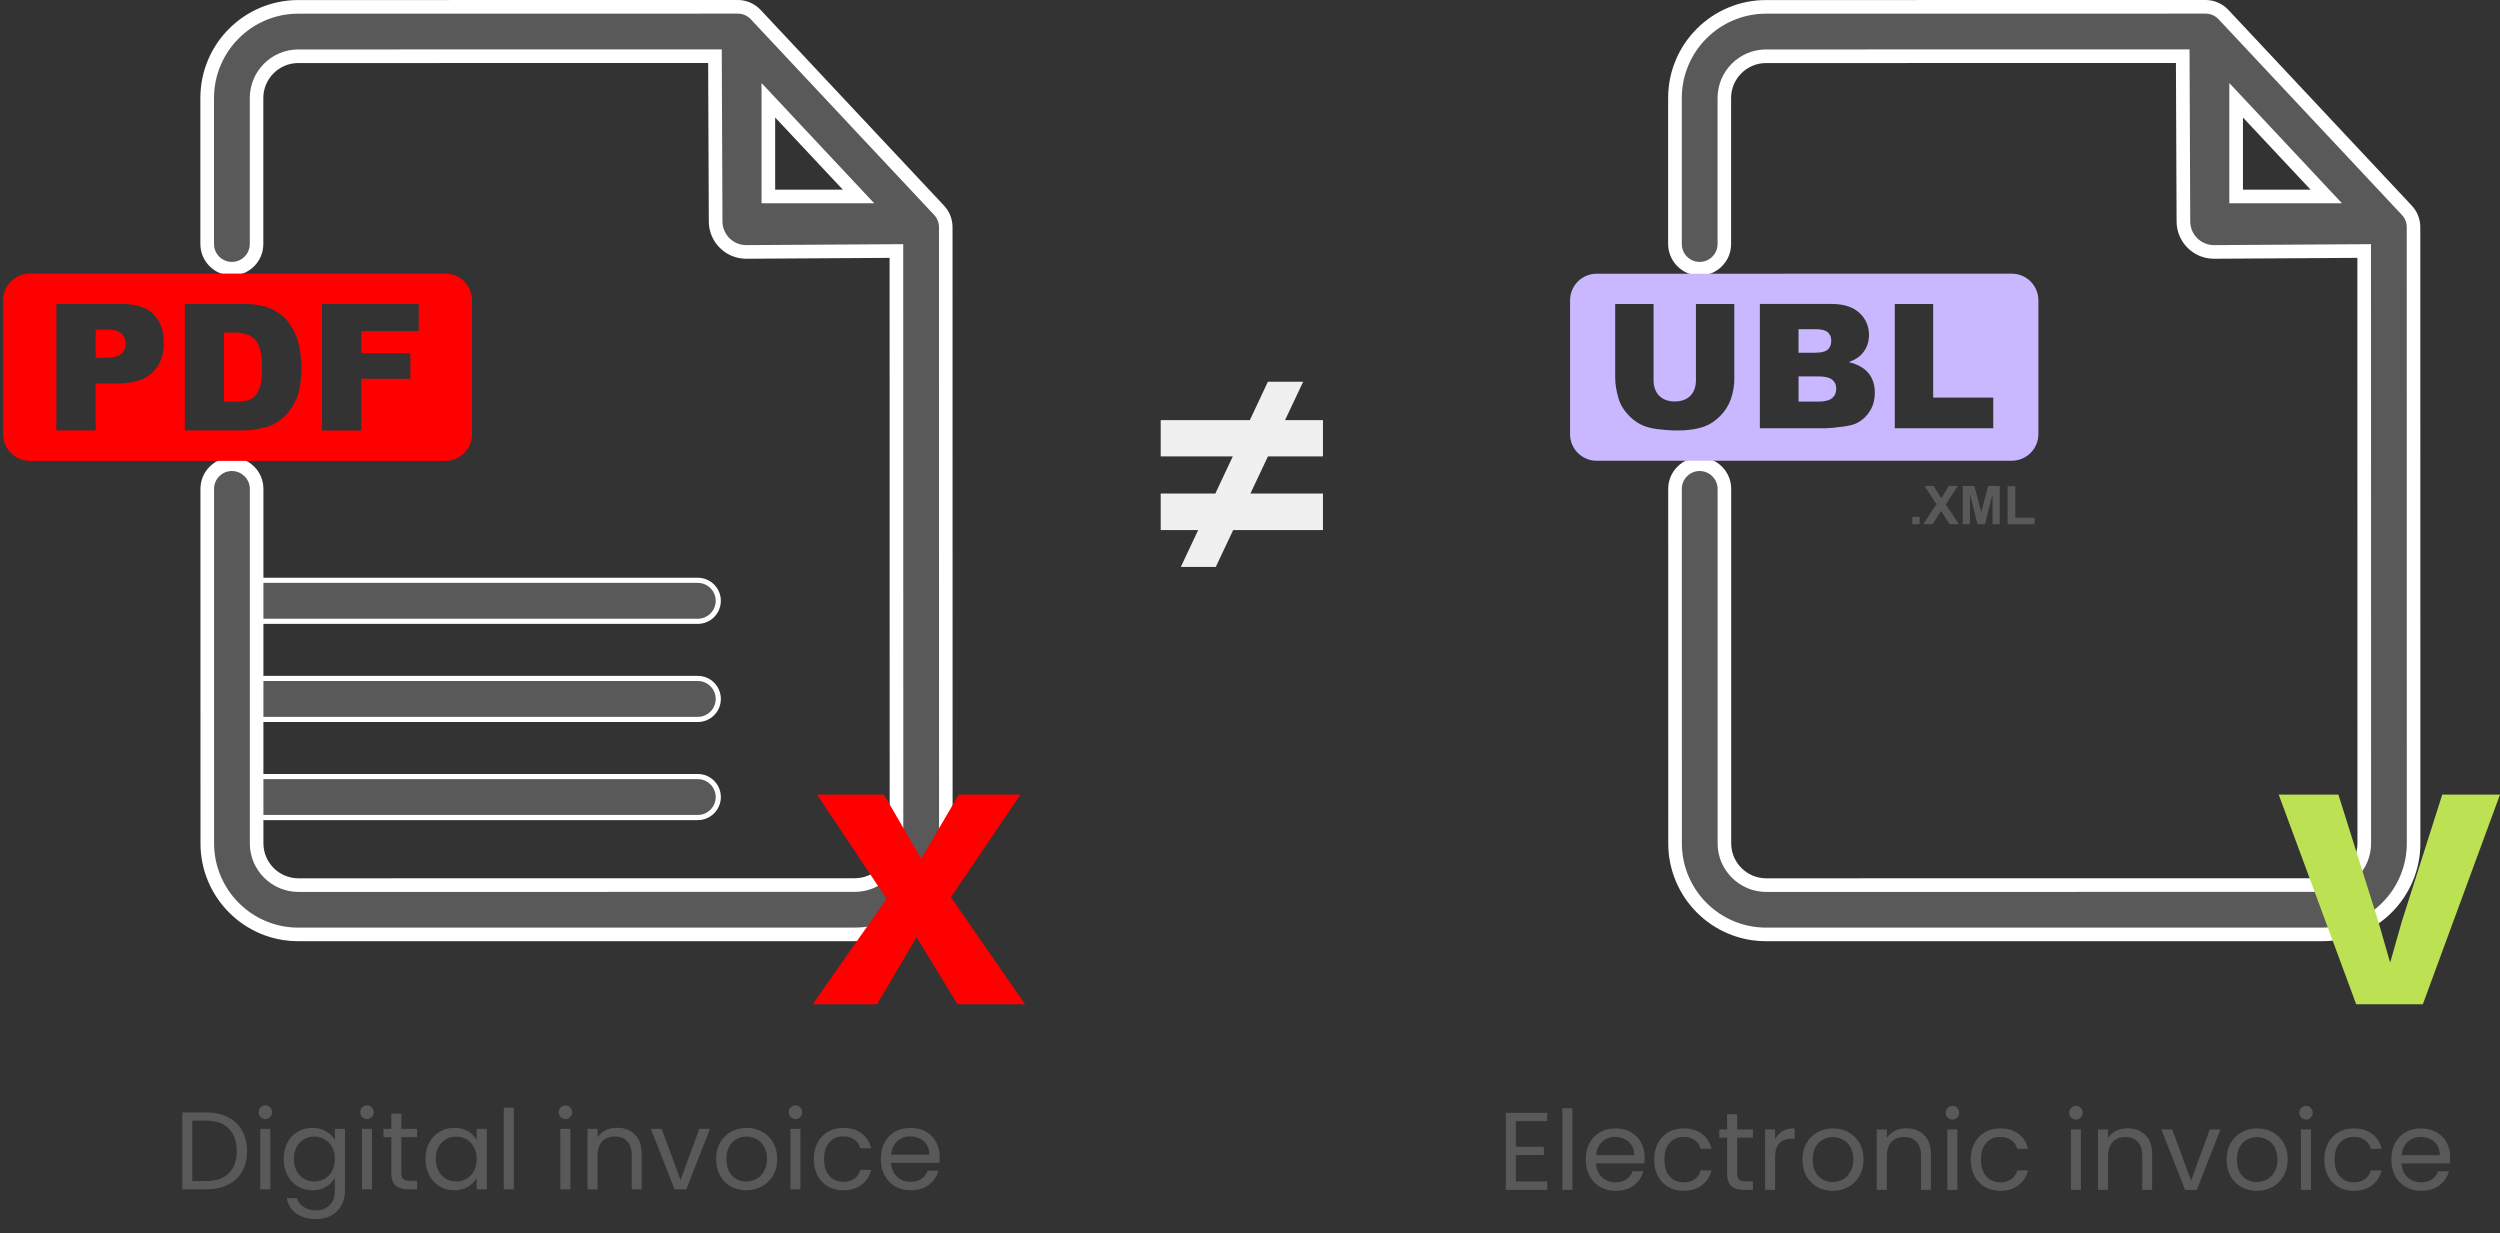 <svg width="748" height="369" viewBox="0 0 748 369" fill="none" xmlns="http://www.w3.org/2000/svg">
<rect x="0" y="0" width="748" height="369" fill="#333333" stroke="none"/>
<path d="M76.842 185.895C73.46 185.895 70.71 183.145 70.71 179.763C70.71 176.382 73.46 173.632 76.842 173.632H208.776C212.157 173.632 214.908 176.382 214.908 179.763C214.908 183.145 212.157 185.895 208.776 185.895H76.842Z" fill="#595959"/>
<path d="M208.776 174.402C211.732 174.402 214.138 176.808 214.138 179.763C214.138 182.719 211.732 185.125 208.776 185.125H76.841C73.886 185.125 71.48 182.719 71.48 179.763C71.48 176.808 73.886 174.402 76.841 174.402H208.776ZM208.776 172.862H76.841C73.028 172.862 69.94 175.95 69.94 179.763C69.94 183.577 73.028 186.665 76.841 186.665H208.776C212.59 186.665 215.678 183.577 215.678 179.763C215.678 175.95 212.59 172.862 208.776 172.862Z" fill="white"/>
<path d="M76.842 215.248C73.46 215.248 70.71 212.498 70.71 209.117C70.71 205.735 73.46 202.985 76.842 202.985H208.776C212.157 202.985 214.908 205.735 214.908 209.117C214.908 212.498 212.157 215.248 208.776 215.248H76.842Z" fill="#595959"/>
<path d="M208.776 203.762C211.732 203.762 214.138 206.168 214.138 209.124C214.138 212.08 211.732 214.485 208.776 214.485H76.841C73.886 214.485 71.48 212.08 71.48 209.124C71.48 206.168 73.886 203.762 76.841 203.762H208.776ZM208.776 202.222H76.841C73.028 202.222 69.94 205.31 69.94 209.124C69.94 212.938 73.028 216.026 76.841 216.026H208.776C212.59 216.026 215.678 212.938 215.678 209.124C215.678 205.31 212.59 202.222 208.776 202.222Z" fill="white"/>
<path d="M76.842 244.609C73.46 244.609 70.71 241.858 70.71 238.477C70.71 235.096 73.46 232.345 76.842 232.345H208.776C212.157 232.345 214.908 235.096 214.908 238.477C214.908 241.858 212.157 244.609 208.776 244.609H76.842Z" fill="#595959"/>
<path d="M208.776 233.115C211.732 233.115 214.138 235.521 214.138 238.477C214.138 241.433 211.732 243.838 208.776 243.838H76.841C73.886 243.838 71.48 241.433 71.48 238.477C71.48 235.521 73.886 233.115 76.841 233.115H208.776ZM208.776 231.575H76.841C73.028 231.575 69.94 234.663 69.94 238.477C69.94 242.291 73.028 245.379 76.841 245.379H208.776C212.59 245.379 215.678 242.291 215.678 238.477C215.678 234.663 212.59 231.575 208.776 231.575Z" fill="white"/>
<path d="M282.995 252.303L282.973 67.97C282.973 66.092 282.261 64.288 280.978 62.924L226.115 4.379C224.721 2.89 222.77 2.047 220.724 2.047L89.252 2.061C85.577 2.061 82.005 2.787 78.639 4.21C75.389 5.582 72.478 7.547 69.976 10.049C67.475 12.55 65.51 15.461 64.138 18.711C62.715 22.077 61.989 25.649 61.996 29.324V73.009C61.996 77.087 65.304 80.394 69.382 80.387C73.46 80.387 76.768 77.079 76.761 73.001V29.317C76.761 22.422 82.357 16.818 89.252 16.818L213.91 16.804L214.116 66.21C214.116 71.263 218.216 75.363 223.269 75.363L268.208 75.084L268.23 252.295C268.23 259.182 262.627 264.793 255.732 264.793L89.281 264.808C82.394 264.808 76.783 259.204 76.783 252.31L76.768 146.252C76.768 142.174 73.46 138.866 69.382 138.873C65.304 138.873 61.996 142.181 62.004 146.259L62.018 252.317C62.018 255.992 62.737 259.564 64.167 262.93C65.539 266.18 67.505 269.091 70.006 271.592C72.507 274.094 75.419 276.059 78.668 277.431C82.034 278.854 85.606 279.573 89.281 279.573L255.732 279.558C259.407 279.558 262.979 278.839 266.345 277.409C269.594 276.037 272.506 274.072 275.007 271.571C277.508 269.069 279.474 266.158 280.846 262.908C282.269 259.542 282.987 255.97 282.987 252.295L282.995 252.303ZM229.892 29.999L256.869 58.787H229.892V29.999Z" fill="#595959"/>
<path d="M84.814 281.289C82.438 280.922 80.113 280.269 77.876 279.323C74.384 277.849 71.252 275.737 68.568 273.052C65.884 270.368 63.771 267.236 62.29 263.744C60.757 260.121 59.979 256.285 59.987 252.332L59.972 146.274C59.972 141.081 64.197 136.856 69.397 136.856C71.913 136.849 74.274 137.839 76.057 139.614C77.832 141.396 78.814 143.758 78.814 146.274V252.332C78.829 258.097 83.523 262.791 89.288 262.791L255.739 262.769C258.526 262.769 261.152 261.676 263.125 259.703C265.106 257.723 266.191 255.097 266.191 252.31L266.169 77.153L223.284 77.417C220.269 77.417 217.46 76.251 215.355 74.138C213.235 72.026 212.077 69.209 212.077 66.224L211.879 18.85L89.244 18.865C83.479 18.865 78.785 23.559 78.785 29.324V73.009C78.793 75.524 77.81 77.893 76.035 79.668C74.252 81.451 71.891 82.426 69.368 82.426C64.226 82.448 59.95 78.209 59.95 73.009V29.317C59.95 25.37 60.72 21.527 62.253 17.911C63.727 14.427 65.832 11.295 68.524 8.604C71.209 5.919 74.34 3.807 77.832 2.325C81.448 0.792 85.291 0.015 89.237 0.015L220.717 0C223.313 -0.015 225.814 1.086 227.589 2.978L282.452 61.523C284.095 63.276 284.997 65.564 284.997 67.962L285.019 252.295C285.019 256.241 284.242 260.085 282.709 263.7C281.234 267.184 279.129 270.316 276.438 273.008C273.746 275.7 270.614 277.812 267.123 279.286C263.507 280.819 259.671 281.597 255.717 281.597L89.266 281.612C87.763 281.612 86.266 281.502 84.799 281.274L84.814 281.289ZM70.211 140.986C69.947 140.942 69.668 140.92 69.397 140.927C67.967 140.927 66.624 141.484 65.612 142.489C64.6 143.501 64.043 144.844 64.043 146.266L64.057 252.325C64.057 255.728 64.725 259.028 66.045 262.146C67.314 265.153 69.14 267.852 71.451 270.162C73.768 272.48 76.46 274.292 79.467 275.561C82.577 276.881 85.885 277.548 89.288 277.548L255.739 277.534C259.143 277.534 262.443 276.866 265.56 275.546C268.56 274.277 271.259 272.458 273.57 270.14C275.887 267.823 277.706 265.123 278.975 262.124C280.296 259.006 280.963 255.698 280.963 252.303L280.941 67.962C280.941 66.598 280.428 65.3 279.496 64.31L224.641 5.765C223.636 4.694 222.213 4.064 220.739 4.078L89.259 4.093C85.856 4.093 82.555 4.76 79.438 6.081C76.431 7.357 73.739 9.168 71.429 11.486C69.111 13.804 67.292 16.503 66.023 19.503C64.703 22.62 64.035 25.928 64.035 29.324V73.016C64.035 75.957 66.39 78.348 69.39 78.363C72.338 78.363 74.737 75.964 74.737 73.016V29.331C74.729 21.314 81.25 14.794 89.259 14.794L215.949 14.779L216.162 66.217C216.162 68.124 216.903 69.913 218.245 71.256C219.587 72.605 221.399 73.339 223.276 73.339L270.247 73.053L270.269 252.31C270.269 256.19 268.758 259.835 266.008 262.586C263.257 265.336 259.612 266.847 255.732 266.847L89.281 266.869C81.286 266.854 74.751 260.349 74.751 252.339V146.281C74.744 144.851 74.179 143.509 73.174 142.504C72.36 141.69 71.333 141.169 70.218 141L70.211 140.986ZM227.853 60.826V24.842L261.57 60.826H227.853ZM231.931 35.155V56.755H252.175L231.931 35.155Z" fill="white"/>
<path d="M31.961 98.628H28.631V107.078H31.499C33.758 107.078 35.343 106.689 36.252 105.904C37.161 105.119 37.624 104.115 37.624 102.897C37.624 101.68 37.227 100.704 36.435 99.875C35.643 99.046 34.154 98.636 31.969 98.636L31.961 98.628Z" fill="#FF0000"/>
<path d="M69.918 99.508H66.999V120.207H69.866C72.309 120.207 74.054 119.935 75.089 119.393C76.123 118.85 76.93 117.904 77.516 116.547C78.103 115.197 78.397 113.004 78.397 109.968C78.397 105.956 77.744 103.205 76.431 101.724C75.118 100.242 72.954 99.501 69.918 99.501V99.508Z" fill="#FF0000"/>
<path d="M133.245 81.862H8.916C4.515 81.862 0.943 85.433 0.943 89.834V129.918C0.943 134.318 4.515 137.89 8.916 137.89H133.245C137.645 137.89 141.217 134.318 141.217 129.918V89.834C141.217 85.433 137.645 81.862 133.245 81.862ZM45.56 111.523C43.257 113.679 39.751 114.75 35.027 114.75H28.617V128.803H16.859V90.927H36.318C40.557 90.927 43.726 91.932 45.838 93.949C47.951 95.966 49.007 98.834 49.007 102.552C49.007 106.374 47.855 109.366 45.56 111.515V111.523ZM88.768 119.158C87.844 121.388 86.567 123.258 84.932 124.761C83.296 126.272 81.536 127.27 79.658 127.769C77.091 128.458 74.766 128.803 72.683 128.803H55.293V90.927H72.683C76.108 90.927 78.881 91.389 80.993 92.321C83.105 93.252 84.844 94.587 86.223 96.325C87.602 98.064 88.599 100.088 89.222 102.398C89.846 104.709 90.154 107.151 90.154 109.733C90.154 113.782 89.692 116.921 88.775 119.15L88.768 119.158ZM125.287 99.068H108.102V105.684H122.778V113.334H108.102V128.81H96.344V90.934H125.287V99.076V99.068Z" fill="#FF0000"/>
<path d="M722.153 252.303L722.131 67.97C722.131 66.092 721.419 64.288 720.136 62.924L665.273 4.379C663.88 2.89 661.929 2.047 659.882 2.047L528.41 2.061C524.735 2.061 521.163 2.787 517.797 4.21C514.548 5.582 511.636 7.547 509.135 10.049C506.634 12.55 504.668 15.461 503.296 18.711C501.873 22.077 501.147 25.649 501.155 29.324V73.009C501.155 77.087 504.463 80.394 508.541 80.387C512.619 80.387 515.926 77.079 515.919 73.001V29.317C515.919 22.422 521.515 16.818 528.41 16.818L653.069 16.804L653.274 66.21C653.274 71.263 657.374 75.363 662.427 75.363L707.366 75.084L707.388 252.295C707.388 259.182 701.785 264.793 694.89 264.793L528.439 264.808C521.552 264.808 515.941 259.204 515.941 252.31L515.926 146.252C515.926 142.174 512.619 138.866 508.541 138.873C504.463 138.873 501.155 142.181 501.162 146.259L501.177 252.317C501.177 255.992 501.895 259.564 503.326 262.93C504.697 266.18 506.663 269.091 509.164 271.592C511.665 274.094 514.577 276.059 517.826 277.431C521.193 278.854 524.765 279.573 528.439 279.573L694.89 279.558C698.565 279.558 702.137 278.839 705.503 277.409C708.753 276.037 711.665 274.072 714.166 271.571C716.667 269.069 718.632 266.158 720.004 262.908C721.427 259.542 722.146 255.97 722.146 252.295L722.153 252.303ZM669.051 29.999L696.027 58.787H669.051V29.999Z" fill="#595959"/>
<path d="M523.973 281.289C521.596 280.922 519.271 280.269 517.034 279.323C513.543 277.849 510.411 275.737 507.727 273.052C505.042 270.368 502.93 267.236 501.448 263.744C499.915 260.121 499.138 256.285 499.145 252.332L499.13 146.274C499.13 141.081 503.355 136.856 508.555 136.856C511.071 136.849 513.433 137.839 515.215 139.614C516.99 141.396 517.973 143.758 517.973 146.274V252.332C517.988 258.097 522.682 262.791 528.447 262.791L694.898 262.769C697.685 262.769 700.311 261.676 702.284 259.703C704.264 257.723 705.35 255.097 705.35 252.31L705.328 77.153L662.442 77.417C659.428 77.417 656.619 76.251 654.514 74.138C652.394 72.026 651.235 69.209 651.235 66.224L651.037 18.85L528.403 18.865C522.638 18.865 517.944 23.559 517.944 29.324V73.009C517.951 75.524 516.968 77.893 515.193 79.668C513.411 81.451 511.049 82.426 508.526 82.426C503.384 82.448 499.108 78.209 499.108 73.009V29.317C499.108 25.37 499.879 21.527 501.411 17.911C502.886 14.427 504.991 11.295 507.683 8.604C510.367 5.919 513.499 3.807 516.99 2.325C520.606 0.792 524.449 0.015 528.395 0.015L659.875 0C662.472 -0.015 664.973 1.086 666.748 2.978L721.61 61.523C723.253 63.276 724.155 65.564 724.155 67.962L724.177 252.295C724.177 256.241 723.4 260.085 721.867 263.7C720.393 267.184 718.288 270.316 715.596 273.008C712.904 275.7 709.772 277.812 706.281 279.286C702.665 280.819 698.829 281.597 694.876 281.597L528.425 281.612C526.921 281.612 525.425 281.502 523.958 281.274L523.973 281.289ZM509.369 140.986C509.105 140.942 508.827 140.92 508.555 140.927C507.125 140.927 505.783 141.484 504.771 142.489C503.759 143.501 503.201 144.844 503.201 146.266L503.216 252.325C503.216 255.728 503.883 259.028 505.203 262.146C506.472 265.153 508.299 267.852 510.609 270.162C512.927 272.48 515.619 274.292 518.626 275.561C521.736 276.881 525.043 277.548 528.447 277.548L694.898 277.534C698.301 277.534 701.602 276.866 704.719 275.546C707.719 274.277 710.418 272.458 712.728 270.14C715.046 267.823 716.865 265.123 718.134 262.124C719.454 259.006 720.121 255.698 720.121 252.303L720.099 67.962C720.099 66.598 719.586 65.3 718.655 64.31L663.799 5.765C662.794 4.694 661.371 4.064 659.897 4.078L528.417 4.093C525.014 4.093 521.714 4.76 518.596 6.081C515.589 7.357 512.897 9.168 510.587 11.486C508.269 13.804 506.45 16.503 505.181 19.503C503.861 22.62 503.194 25.928 503.194 29.324V73.016C503.194 75.957 505.548 78.348 508.548 78.363C511.496 78.363 513.895 75.964 513.895 73.016V29.331C513.888 21.314 520.408 14.794 528.417 14.794L655.108 14.779L655.32 66.217C655.32 68.124 656.061 69.913 657.403 71.256C658.746 72.605 660.557 73.339 662.435 73.339L709.406 73.053L709.428 252.31C709.428 256.19 707.917 259.835 705.166 262.586C702.416 265.336 698.77 266.847 694.89 266.847L528.439 266.869C520.445 266.854 513.91 260.349 513.91 252.339V146.281C513.902 144.851 513.337 143.509 512.333 142.504C511.519 141.69 510.492 141.169 509.377 141L509.369 140.986ZM667.012 60.826V24.842L700.729 60.826H667.012ZM671.09 35.155V56.755H691.333L671.09 35.155Z" fill="white"/>
<path d="M548.206 113.62C547.399 112.953 545.991 112.615 543.974 112.615H538.128V120.155H543.996C545.976 120.155 547.377 119.803 548.191 119.099C549.006 118.395 549.409 117.456 549.409 116.268C549.409 115.168 549.006 114.288 548.199 113.613L548.206 113.62Z" fill="#C9B8FF"/>
<path d="M546.864 104.599C547.568 103.983 547.913 103.095 547.913 101.929C547.913 100.851 547.561 100.007 546.857 99.398C546.152 98.79 544.935 98.489 543.189 98.489H538.121V105.53H543.116C544.906 105.53 546.152 105.222 546.857 104.606L546.864 104.599Z" fill="#C9B8FF"/>
<path d="M601.917 81.883L477.721 81.898C473.32 81.898 469.763 85.463 469.763 89.864V129.903C469.763 134.304 473.335 137.861 477.728 137.861L601.925 137.846C606.318 137.846 609.883 134.282 609.883 129.881V89.841C609.883 85.441 606.311 81.883 601.917 81.883ZM518.919 113.121C518.919 115.322 518.574 117.398 517.892 119.349C517.21 121.3 516.132 123.008 514.672 124.475C513.205 125.935 511.673 126.969 510.066 127.556C507.837 128.385 505.152 128.803 502.02 128.803C500.209 128.803 498.236 128.678 496.094 128.421C493.952 128.165 492.163 127.666 490.725 126.91C489.287 126.155 487.974 125.091 486.779 123.705C485.583 122.319 484.769 120.889 484.329 119.422C483.618 117.053 483.266 114.955 483.266 113.129V90.956H494.744V113.65C494.744 115.681 495.309 117.265 496.431 118.402C497.553 119.547 499.108 120.111 501.103 120.111C503.076 120.111 504.624 119.547 505.746 118.424C506.868 117.302 507.426 115.711 507.426 113.642V90.949H518.904V113.121H518.919ZM559.604 122.759C558.709 124.299 557.477 125.517 555.922 126.412C554.954 126.969 553.502 127.38 551.558 127.629C548.969 127.967 547.253 128.135 546.402 128.135H526.547V90.942H548.059C551.646 90.942 554.396 91.829 556.318 93.604C558.24 95.379 559.201 97.579 559.201 100.198C559.201 102.398 558.511 104.283 557.14 105.853C556.223 106.902 554.888 107.731 553.128 108.339C555.812 108.985 557.785 110.085 559.054 111.655C560.323 113.217 560.954 115.19 560.954 117.559C560.954 119.488 560.506 121.219 559.611 122.759H559.604ZM596.372 128.143H566.917V90.949H578.403V118.96H596.38V128.143H596.372Z" fill="#C9B8FF"/>
<path d="M572.148 156.842V154.646H574.344V156.842H572.148ZM575.453 156.842L579.367 150.865L575.82 145.389H578.523L580.82 149.068L583.07 145.389H585.75L582.188 150.951L586.102 156.842H583.312L580.773 152.881L578.227 156.842H575.453ZM587.258 156.842V145.389H590.719L592.797 153.201L594.852 145.389H598.32V156.842H596.172V147.826L593.898 156.842H591.672L589.406 147.826V156.842H587.258ZM600.68 156.842V145.482H602.992V154.912H608.742V156.842H600.68Z" fill="#595959"/>
<path d="M395.83 125.708V136.548H347.282V125.708H395.83ZM395.83 147.667V158.596H347.282V147.667H395.83ZM389.911 114.207L363.763 169.627H353.304L379.356 114.207H389.918H389.911Z" fill="#F0F0F0"/>
<path d="M748 237.736L724.911 300.476H704.975L681.783 237.736H699.643L711.584 275.663L715.134 288.022L718.588 275.854L730.727 237.736H747.993H748Z" fill="#BCE254"/>
<path d="M306.707 300.476H286.478L274.244 280.416L262.399 300.476H243.16L265.267 268.915L244.444 237.736H264.474L275.623 256.938L286.874 237.736H305.328L284.505 268.438L306.707 300.476Z" fill="#FF0000"/>
<path d="M61.702 332.841C64.21 332.841 66.377 333.314 68.203 334.26C70.051 335.184 71.459 336.515 72.427 338.253C73.417 339.991 73.912 342.037 73.912 344.391C73.912 346.745 73.417 348.791 72.427 350.529C71.459 352.245 70.051 353.565 68.203 354.489C66.377 355.391 64.21 355.842 61.702 355.842H54.541V332.841H61.702ZM61.702 353.367C64.672 353.367 66.938 352.586 68.5 351.024C70.062 349.44 70.843 347.229 70.843 344.391C70.843 341.531 70.051 339.298 68.467 337.692C66.905 336.086 64.65 335.283 61.702 335.283H57.544V353.367H61.702ZM79.424 334.821C78.852 334.821 78.368 334.623 77.972 334.227C77.576 333.831 77.378 333.347 77.378 332.775C77.378 332.203 77.576 331.719 77.972 331.323C78.368 330.927 78.852 330.729 79.424 330.729C79.974 330.729 80.436 330.927 80.81 331.323C81.206 331.719 81.404 332.203 81.404 332.775C81.404 333.347 81.206 333.831 80.81 334.227C80.436 334.623 79.974 334.821 79.424 334.821ZM80.876 337.758V355.842H77.873V337.758H80.876ZM93.452 337.461C95.014 337.461 96.378 337.802 97.544 338.484C98.732 339.166 99.612 340.024 100.184 341.058V337.758H103.22V356.238C103.22 357.888 102.868 359.351 102.164 360.627C101.46 361.925 100.448 362.937 99.128 363.663C97.83 364.389 96.312 364.752 94.574 364.752C92.198 364.752 90.218 364.191 88.634 363.069C87.05 361.947 86.115 360.418 85.829 358.482H88.799C89.129 359.582 89.811 360.462 90.845 361.122C91.879 361.804 93.122 362.145 94.574 362.145C96.224 362.145 97.566 361.628 98.6 360.594C99.656 359.56 100.184 358.108 100.184 356.238V352.443C99.59 353.499 98.71 354.379 97.544 355.083C96.378 355.787 95.014 356.139 93.452 356.139C91.846 356.139 90.383 355.743 89.063 354.951C87.765 354.159 86.742 353.048 85.994 351.618C85.246 350.188 84.872 348.56 84.872 346.734C84.872 344.886 85.246 343.269 85.994 341.883C86.742 340.475 87.765 339.386 89.063 338.616C90.383 337.846 91.846 337.461 93.452 337.461ZM100.184 346.767C100.184 345.403 99.909 344.215 99.359 343.203C98.809 342.191 98.061 341.421 97.115 340.893C96.191 340.343 95.168 340.068 94.046 340.068C92.924 340.068 91.901 340.332 90.977 340.86C90.053 341.388 89.316 342.158 88.766 343.17C88.216 344.182 87.941 345.37 87.941 346.734C87.941 348.12 88.216 349.33 88.766 350.364C89.316 351.376 90.053 352.157 90.977 352.707C91.901 353.235 92.924 353.499 94.046 353.499C95.168 353.499 96.191 353.235 97.115 352.707C98.061 352.157 98.809 351.376 99.359 350.364C99.909 349.33 100.184 348.131 100.184 346.767ZM109.846 334.821C109.274 334.821 108.79 334.623 108.394 334.227C107.998 333.831 107.8 333.347 107.8 332.775C107.8 332.203 107.998 331.719 108.394 331.323C108.79 330.927 109.274 330.729 109.846 330.729C110.396 330.729 110.858 330.927 111.232 331.323C111.628 331.719 111.826 332.203 111.826 332.775C111.826 333.347 111.628 333.831 111.232 334.227C110.858 334.623 110.396 334.821 109.846 334.821ZM111.298 337.758V355.842H108.295V337.758H111.298ZM120.079 340.233V350.892C120.079 351.772 120.266 352.399 120.64 352.773C121.014 353.125 121.663 353.301 122.587 353.301H124.798V355.842H122.092C120.42 355.842 119.166 355.457 118.33 354.687C117.494 353.917 117.076 352.652 117.076 350.892V340.233H114.733V337.758H117.076V333.204H120.079V337.758H124.798V340.233H120.079ZM127.315 346.734C127.315 344.886 127.689 343.269 128.437 341.883C129.185 340.475 130.208 339.386 131.506 338.616C132.826 337.846 134.289 337.461 135.895 337.461C137.479 337.461 138.854 337.802 140.02 338.484C141.186 339.166 142.055 340.024 142.627 341.058V337.758H145.663V355.842H142.627V352.476C142.033 353.532 141.142 354.412 139.954 355.116C138.788 355.798 137.424 356.139 135.862 356.139C134.256 356.139 132.804 355.743 131.506 354.951C130.208 354.159 129.185 353.048 128.437 351.618C127.689 350.188 127.315 348.56 127.315 346.734ZM142.627 346.767C142.627 345.403 142.352 344.215 141.802 343.203C141.252 342.191 140.504 341.421 139.558 340.893C138.634 340.343 137.611 340.068 136.489 340.068C135.367 340.068 134.344 340.332 133.42 340.86C132.496 341.388 131.759 342.158 131.209 343.17C130.659 344.182 130.384 345.37 130.384 346.734C130.384 348.12 130.659 349.33 131.209 350.364C131.759 351.376 132.496 352.157 133.42 352.707C134.344 353.235 135.367 353.499 136.489 353.499C137.611 353.499 138.634 353.235 139.558 352.707C140.504 352.157 141.252 351.376 141.802 350.364C142.352 349.33 142.627 348.131 142.627 346.767ZM153.74 331.422V355.842H150.737V331.422H153.74ZM169.207 334.821C168.635 334.821 168.151 334.623 167.755 334.227C167.359 333.831 167.161 333.347 167.161 332.775C167.161 332.203 167.359 331.719 167.755 331.323C168.151 330.927 168.635 330.729 169.207 330.729C169.757 330.729 170.219 330.927 170.593 331.323C170.989 331.719 171.187 332.203 171.187 332.775C171.187 333.347 170.989 333.831 170.593 334.227C170.219 334.623 169.757 334.821 169.207 334.821ZM170.659 337.758V355.842H167.656V337.758H170.659ZM184.588 337.428C186.788 337.428 188.57 338.099 189.934 339.441C191.298 340.761 191.98 342.675 191.98 345.183V355.842H189.01V345.612C189.01 343.808 188.559 342.433 187.657 341.487C186.755 340.519 185.523 340.035 183.961 340.035C182.377 340.035 181.112 340.53 180.166 341.52C179.242 342.51 178.78 343.951 178.78 345.843V355.842H175.777V337.758H178.78V340.332C179.374 339.408 180.177 338.693 181.189 338.187C182.223 337.681 183.356 337.428 184.588 337.428ZM203.618 353.07L209.228 337.758H212.429L205.334 355.842H201.836L194.741 337.758H197.975L203.618 353.07ZM223.271 356.139C221.577 356.139 220.037 355.754 218.651 354.984C217.287 354.214 216.209 353.125 215.417 351.717C214.647 350.287 214.262 348.637 214.262 346.767C214.262 344.919 214.658 343.291 215.45 341.883C216.264 340.453 217.364 339.364 218.75 338.616C220.136 337.846 221.687 337.461 223.403 337.461C225.119 337.461 226.67 337.846 228.056 338.616C229.442 339.364 230.531 340.442 231.323 341.85C232.137 343.258 232.544 344.897 232.544 346.767C232.544 348.637 232.126 350.287 231.29 351.717C230.476 353.125 229.365 354.214 227.957 354.984C226.549 355.754 224.987 356.139 223.271 356.139ZM223.271 353.499C224.349 353.499 225.361 353.246 226.307 352.74C227.253 352.234 228.012 351.475 228.584 350.463C229.178 349.451 229.475 348.219 229.475 346.767C229.475 345.315 229.189 344.083 228.617 343.071C228.045 342.059 227.297 341.311 226.373 340.827C225.449 340.321 224.448 340.068 223.37 340.068C222.27 340.068 221.258 340.321 220.334 340.827C219.432 341.311 218.706 342.059 218.156 343.071C217.606 344.083 217.331 345.315 217.331 346.767C217.331 348.241 217.595 349.484 218.123 350.496C218.673 351.508 219.399 352.267 220.301 352.773C221.203 353.257 222.193 353.499 223.271 353.499ZM238.043 334.821C237.471 334.821 236.987 334.623 236.591 334.227C236.195 333.831 235.997 333.347 235.997 332.775C235.997 332.203 236.195 331.719 236.591 331.323C236.987 330.927 237.471 330.729 238.043 330.729C238.593 330.729 239.055 330.927 239.429 331.323C239.825 331.719 240.023 332.203 240.023 332.775C240.023 333.347 239.825 333.831 239.429 334.227C239.055 334.623 238.593 334.821 238.043 334.821ZM239.495 337.758V355.842H236.492V337.758H239.495ZM243.491 346.767C243.491 344.897 243.865 343.269 244.613 341.883C245.361 340.475 246.395 339.386 247.715 338.616C249.057 337.846 250.586 337.461 252.302 337.461C254.524 337.461 256.35 338 257.78 339.078C259.232 340.156 260.189 341.652 260.651 343.566H257.417C257.109 342.466 256.504 341.597 255.602 340.959C254.722 340.321 253.622 340.002 252.302 340.002C250.586 340.002 249.2 340.596 248.144 341.784C247.088 342.95 246.56 344.611 246.56 346.767C246.56 348.945 247.088 350.628 248.144 351.816C249.2 353.004 250.586 353.598 252.302 353.598C253.622 353.598 254.722 353.29 255.602 352.674C256.482 352.058 257.087 351.178 257.417 350.034H260.651C260.167 351.882 259.199 353.367 257.747 354.489C256.295 355.589 254.48 356.139 252.302 356.139C250.586 356.139 249.057 355.754 247.715 354.984C246.395 354.214 245.361 353.125 244.613 351.717C243.865 350.309 243.491 348.659 243.491 346.767ZM281.158 346.107C281.158 346.679 281.125 347.284 281.059 347.922H266.605C266.715 349.704 267.32 351.101 268.42 352.113C269.542 353.103 270.895 353.598 272.479 353.598C273.777 353.598 274.855 353.301 275.713 352.707C276.593 352.091 277.209 351.277 277.561 350.265H280.795C280.311 352.003 279.343 353.422 277.891 354.522C276.439 355.6 274.635 356.139 272.479 356.139C270.763 356.139 269.223 355.754 267.859 354.984C266.517 354.214 265.461 353.125 264.691 351.717C263.921 350.287 263.536 348.637 263.536 346.767C263.536 344.897 263.91 343.258 264.658 341.85C265.406 340.442 266.451 339.364 267.793 338.616C269.157 337.846 270.719 337.461 272.479 337.461C274.195 337.461 275.713 337.835 277.033 338.583C278.353 339.331 279.365 340.365 280.069 341.685C280.795 342.983 281.158 344.457 281.158 346.107ZM278.056 345.48C278.056 344.336 277.803 343.357 277.297 342.543C276.791 341.707 276.098 341.08 275.218 340.662C274.36 340.222 273.403 340.002 272.347 340.002C270.829 340.002 269.531 340.486 268.453 341.454C267.397 342.422 266.792 343.764 266.638 345.48H278.056Z" fill="#595959"/>
<path d="M453.544 335.441V343.13H461.926V345.605H453.544V353.525H462.916V356H450.541V332.966H462.916V335.441H453.544ZM470.463 331.58V356H467.46V331.58H470.463ZM492.081 346.265C492.081 346.837 492.048 347.442 491.982 348.08H477.528C477.638 349.862 478.243 351.259 479.343 352.271C480.465 353.261 481.818 353.756 483.402 353.756C484.7 353.756 485.778 353.459 486.636 352.865C487.516 352.249 488.132 351.435 488.484 350.423H491.718C491.234 352.161 490.266 353.58 488.814 354.68C487.362 355.758 485.558 356.297 483.402 356.297C481.686 356.297 480.146 355.912 478.782 355.142C477.44 354.372 476.384 353.283 475.614 351.875C474.844 350.445 474.459 348.795 474.459 346.925C474.459 345.055 474.833 343.416 475.581 342.008C476.329 340.6 477.374 339.522 478.716 338.774C480.08 338.004 481.642 337.619 483.402 337.619C485.118 337.619 486.636 337.993 487.956 338.741C489.276 339.489 490.288 340.523 490.992 341.843C491.718 343.141 492.081 344.615 492.081 346.265ZM488.979 345.638C488.979 344.494 488.726 343.515 488.22 342.701C487.714 341.865 487.021 341.238 486.141 340.82C485.283 340.38 484.326 340.16 483.27 340.16C481.752 340.16 480.454 340.644 479.376 341.612C478.32 342.58 477.715 343.922 477.561 345.638H488.979ZM494.923 346.925C494.923 345.055 495.297 343.427 496.045 342.041C496.793 340.633 497.827 339.544 499.147 338.774C500.489 338.004 502.018 337.619 503.734 337.619C505.956 337.619 507.782 338.158 509.212 339.236C510.664 340.314 511.621 341.81 512.083 343.724H508.849C508.541 342.624 507.936 341.755 507.034 341.117C506.154 340.479 505.054 340.16 503.734 340.16C502.018 340.16 500.632 340.754 499.576 341.942C498.52 343.108 497.992 344.769 497.992 346.925C497.992 349.103 498.52 350.786 499.576 351.974C500.632 353.162 502.018 353.756 503.734 353.756C505.054 353.756 506.154 353.448 507.034 352.832C507.914 352.216 508.519 351.336 508.849 350.192H512.083C511.599 352.04 510.631 353.525 509.179 354.647C507.727 355.747 505.912 356.297 503.734 356.297C502.018 356.297 500.489 355.912 499.147 355.142C497.827 354.372 496.793 353.283 496.045 351.875C495.297 350.467 494.923 348.817 494.923 346.925ZM519.753 340.391V351.05C519.753 351.93 519.94 352.557 520.314 352.931C520.688 353.283 521.337 353.459 522.261 353.459H524.472V356H521.766C520.094 356 518.84 355.615 518.004 354.845C517.168 354.075 516.75 352.81 516.75 351.05V340.391H514.407V337.916H516.75V333.362H519.753V337.916H524.472V340.391H519.753ZM531.113 340.853C531.641 339.819 532.389 339.016 533.357 338.444C534.347 337.872 535.546 337.586 536.954 337.586V340.688H536.162C532.796 340.688 531.113 342.514 531.113 346.166V356H528.11V337.916H531.113V340.853ZM548.308 356.297C546.614 356.297 545.074 355.912 543.688 355.142C542.324 354.372 541.246 353.283 540.454 351.875C539.684 350.445 539.299 348.795 539.299 346.925C539.299 345.077 539.695 343.449 540.487 342.041C541.301 340.611 542.401 339.522 543.787 338.774C545.173 338.004 546.724 337.619 548.44 337.619C550.156 337.619 551.707 338.004 553.093 338.774C554.479 339.522 555.568 340.6 556.36 342.008C557.174 343.416 557.581 345.055 557.581 346.925C557.581 348.795 557.163 350.445 556.327 351.875C555.513 353.283 554.402 354.372 552.994 355.142C551.586 355.912 550.024 356.297 548.308 356.297ZM548.308 353.657C549.386 353.657 550.398 353.404 551.344 352.898C552.29 352.392 553.049 351.633 553.621 350.621C554.215 349.609 554.512 348.377 554.512 346.925C554.512 345.473 554.226 344.241 553.654 343.229C553.082 342.217 552.334 341.469 551.41 340.985C550.486 340.479 549.485 340.226 548.407 340.226C547.307 340.226 546.295 340.479 545.371 340.985C544.469 341.469 543.743 342.217 543.193 343.229C542.643 344.241 542.368 345.473 542.368 346.925C542.368 348.399 542.632 349.642 543.16 350.654C543.71 351.666 544.436 352.425 545.338 352.931C546.24 353.415 547.23 353.657 548.308 353.657ZM570.34 337.586C572.54 337.586 574.322 338.257 575.686 339.599C577.05 340.919 577.732 342.833 577.732 345.341V356H574.762V345.77C574.762 343.966 574.311 342.591 573.409 341.645C572.507 340.677 571.275 340.193 569.713 340.193C568.129 340.193 566.864 340.688 565.918 341.678C564.994 342.668 564.532 344.109 564.532 346.001V356H561.529V337.916H564.532V340.49C565.126 339.566 565.929 338.851 566.941 338.345C567.975 337.839 569.108 337.586 570.34 337.586ZM584.189 334.979C583.617 334.979 583.133 334.781 582.737 334.385C582.341 333.989 582.143 333.505 582.143 332.933C582.143 332.361 582.341 331.877 582.737 331.481C583.133 331.085 583.617 330.887 584.189 330.887C584.739 330.887 585.201 331.085 585.575 331.481C585.971 331.877 586.169 332.361 586.169 332.933C586.169 333.505 585.971 333.989 585.575 334.385C585.201 334.781 584.739 334.979 584.189 334.979ZM585.641 337.916V356H582.638V337.916H585.641ZM589.637 346.925C589.637 345.055 590.011 343.427 590.759 342.041C591.507 340.633 592.541 339.544 593.861 338.774C595.203 338.004 596.732 337.619 598.448 337.619C600.67 337.619 602.496 338.158 603.926 339.236C605.378 340.314 606.335 341.81 606.797 343.724H603.563C603.255 342.624 602.65 341.755 601.748 341.117C600.868 340.479 599.768 340.16 598.448 340.16C596.732 340.16 595.346 340.754 594.29 341.942C593.234 343.108 592.706 344.769 592.706 346.925C592.706 349.103 593.234 350.786 594.29 351.974C595.346 353.162 596.732 353.756 598.448 353.756C599.768 353.756 600.868 353.448 601.748 352.832C602.628 352.216 603.233 351.336 603.563 350.192H606.797C606.313 352.04 605.345 353.525 603.893 354.647C602.441 355.747 600.626 356.297 598.448 356.297C596.732 356.297 595.203 355.912 593.861 355.142C592.541 354.372 591.507 353.283 590.759 351.875C590.011 350.467 589.637 348.817 589.637 346.925ZM621.153 334.979C620.581 334.979 620.097 334.781 619.701 334.385C619.305 333.989 619.107 333.505 619.107 332.933C619.107 332.361 619.305 331.877 619.701 331.481C620.097 331.085 620.581 330.887 621.153 330.887C621.703 330.887 622.165 331.085 622.539 331.481C622.935 331.877 623.133 332.361 623.133 332.933C623.133 333.505 622.935 333.989 622.539 334.385C622.165 334.781 621.703 334.979 621.153 334.979ZM622.605 337.916V356H619.602V337.916H622.605ZM636.534 337.586C638.734 337.586 640.516 338.257 641.88 339.599C643.244 340.919 643.926 342.833 643.926 345.341V356H640.956V345.77C640.956 343.966 640.505 342.591 639.603 341.645C638.701 340.677 637.469 340.193 635.907 340.193C634.323 340.193 633.058 340.688 632.112 341.678C631.188 342.668 630.726 344.109 630.726 346.001V356H627.723V337.916H630.726V340.49C631.32 339.566 632.123 338.851 633.135 338.345C634.169 337.839 635.302 337.586 636.534 337.586ZM655.563 353.228L661.173 337.916H664.374L657.279 356H653.781L646.686 337.916H649.92L655.563 353.228ZM675.216 356.297C673.522 356.297 671.982 355.912 670.596 355.142C669.232 354.372 668.154 353.283 667.362 351.875C666.592 350.445 666.207 348.795 666.207 346.925C666.207 345.077 666.603 343.449 667.395 342.041C668.209 340.611 669.309 339.522 670.695 338.774C672.081 338.004 673.632 337.619 675.348 337.619C677.064 337.619 678.615 338.004 680.001 338.774C681.387 339.522 682.476 340.6 683.268 342.008C684.082 343.416 684.489 345.055 684.489 346.925C684.489 348.795 684.071 350.445 683.235 351.875C682.421 353.283 681.31 354.372 679.902 355.142C678.494 355.912 676.932 356.297 675.216 356.297ZM675.216 353.657C676.294 353.657 677.306 353.404 678.252 352.898C679.198 352.392 679.957 351.633 680.529 350.621C681.123 349.609 681.42 348.377 681.42 346.925C681.42 345.473 681.134 344.241 680.562 343.229C679.99 342.217 679.242 341.469 678.318 340.985C677.394 340.479 676.393 340.226 675.315 340.226C674.215 340.226 673.203 340.479 672.279 340.985C671.377 341.469 670.651 342.217 670.101 343.229C669.551 344.241 669.276 345.473 669.276 346.925C669.276 348.399 669.54 349.642 670.068 350.654C670.618 351.666 671.344 352.425 672.246 352.931C673.148 353.415 674.138 353.657 675.216 353.657ZM689.988 334.979C689.416 334.979 688.932 334.781 688.536 334.385C688.14 333.989 687.942 333.505 687.942 332.933C687.942 332.361 688.14 331.877 688.536 331.481C688.932 331.085 689.416 330.887 689.988 330.887C690.538 330.887 691 331.085 691.374 331.481C691.77 331.877 691.968 332.361 691.968 332.933C691.968 333.505 691.77 333.989 691.374 334.385C691 334.781 690.538 334.979 689.988 334.979ZM691.44 337.916V356H688.437V337.916H691.44ZM695.437 346.925C695.437 345.055 695.811 343.427 696.559 342.041C697.307 340.633 698.341 339.544 699.661 338.774C701.003 338.004 702.532 337.619 704.248 337.619C706.47 337.619 708.296 338.158 709.726 339.236C711.178 340.314 712.135 341.81 712.597 343.724H709.363C709.055 342.624 708.45 341.755 707.548 341.117C706.668 340.479 705.568 340.16 704.248 340.16C702.532 340.16 701.146 340.754 700.09 341.942C699.034 343.108 698.506 344.769 698.506 346.925C698.506 349.103 699.034 350.786 700.09 351.974C701.146 353.162 702.532 353.756 704.248 353.756C705.568 353.756 706.668 353.448 707.548 352.832C708.428 352.216 709.033 351.336 709.363 350.192H712.597C712.113 352.04 711.145 353.525 709.693 354.647C708.241 355.747 706.426 356.297 704.248 356.297C702.532 356.297 701.003 355.912 699.661 355.142C698.341 354.372 697.307 353.283 696.559 351.875C695.811 350.467 695.437 348.817 695.437 346.925ZM733.104 346.265C733.104 346.837 733.071 347.442 733.005 348.08H718.551C718.661 349.862 719.266 351.259 720.366 352.271C721.488 353.261 722.841 353.756 724.425 353.756C725.723 353.756 726.801 353.459 727.659 352.865C728.539 352.249 729.155 351.435 729.507 350.423H732.741C732.257 352.161 731.289 353.58 729.837 354.68C728.385 355.758 726.581 356.297 724.425 356.297C722.709 356.297 721.169 355.912 719.805 355.142C718.463 354.372 717.407 353.283 716.637 351.875C715.867 350.445 715.482 348.795 715.482 346.925C715.482 345.055 715.856 343.416 716.604 342.008C717.352 340.6 718.397 339.522 719.739 338.774C721.103 338.004 722.665 337.619 724.425 337.619C726.141 337.619 727.659 337.993 728.979 338.741C730.299 339.489 731.311 340.523 732.015 341.843C732.741 343.141 733.104 344.615 733.104 346.265ZM730.002 345.638C730.002 344.494 729.749 343.515 729.243 342.701C728.737 341.865 728.044 341.238 727.164 340.82C726.306 340.38 725.349 340.16 724.293 340.16C722.775 340.16 721.477 340.644 720.399 341.612C719.343 342.58 718.738 343.922 718.584 345.638H730.002Z" fill="#595959"/>
</svg>
